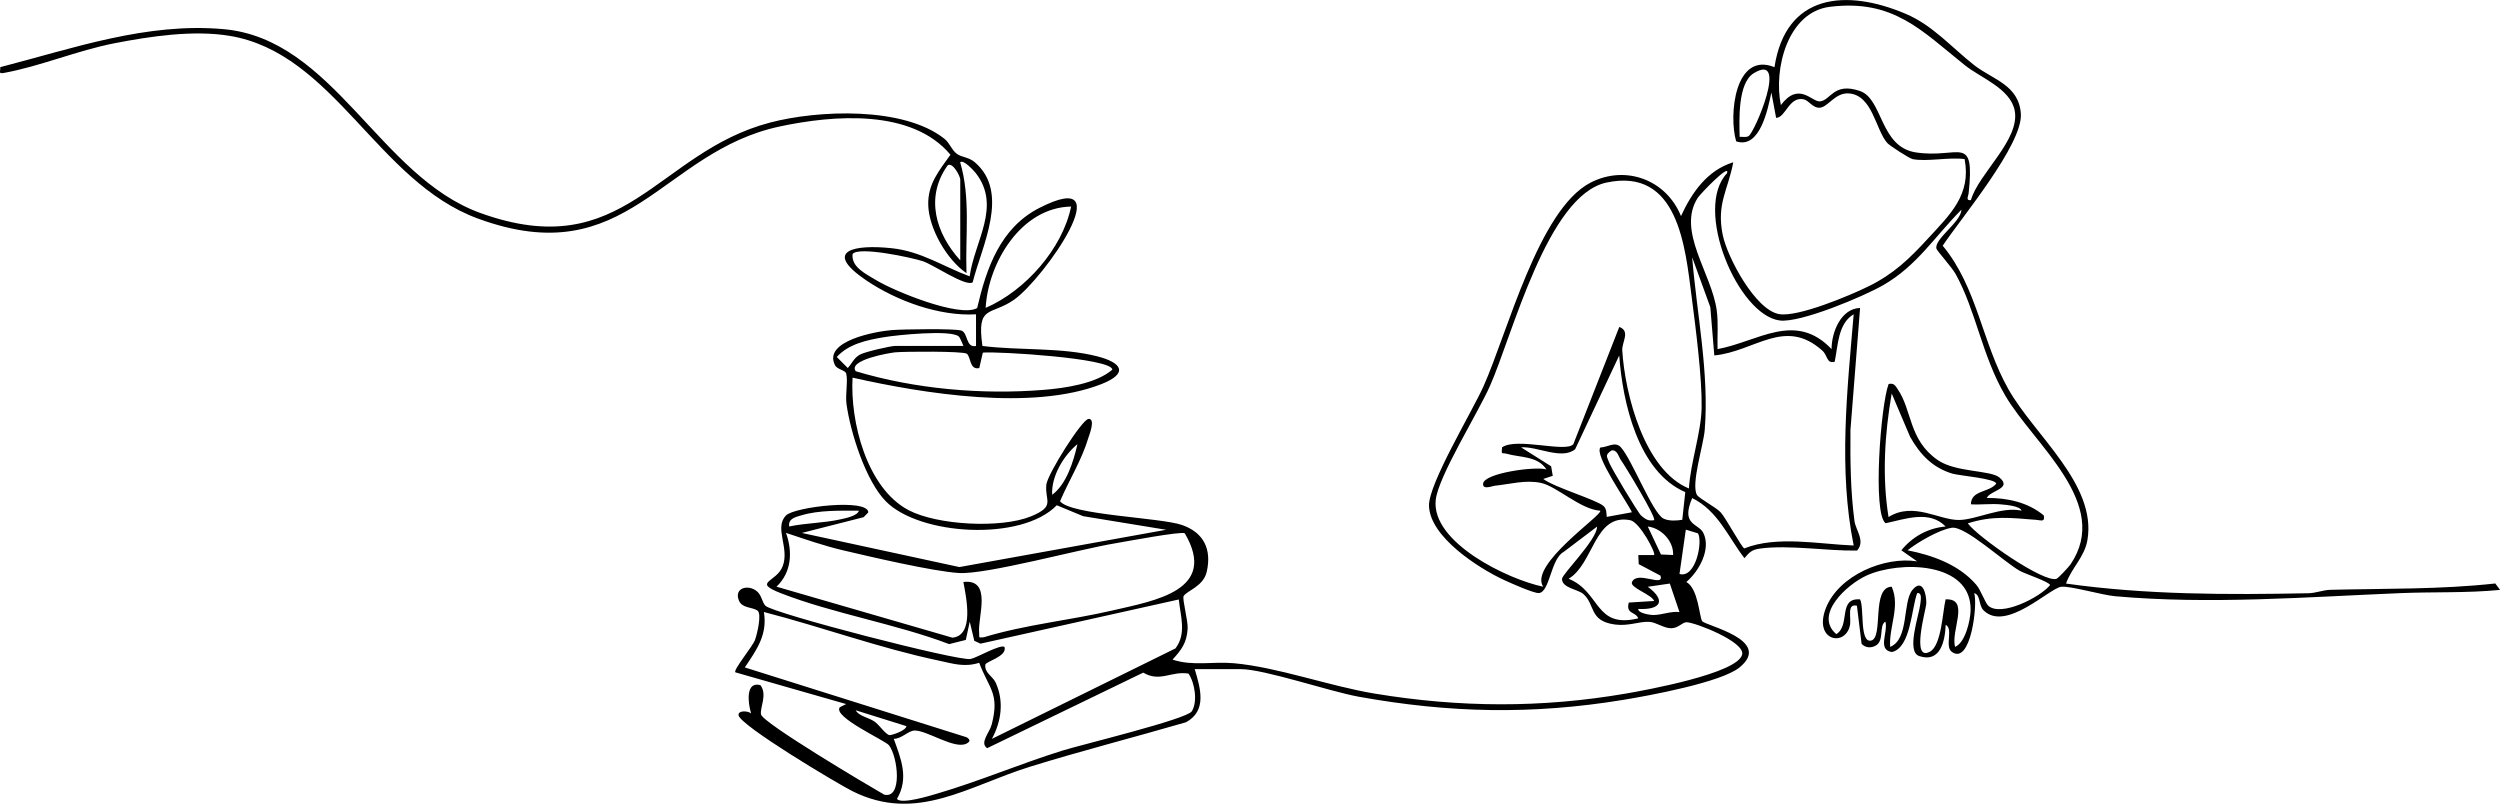 <svg xmlns="http://www.w3.org/2000/svg" id="Layer_1" viewBox="0 0 789.08 253.66"><path d="M603.59,50.18c-.93-.19-7.13-4.16-7.93-5.07-3.72-4.29-4.66-15.22-12.22-15.63-4.21-.23-6.44,4.27-9,4.51-2.21.21-3.51-2.28-5.09-2.63-4.7-1.05-5.71,5.78-8.75,5.84l-1.5-8c-1.14,5.43-3.65,17.93-11.11,15.41-2.41-8.19-.44-28.47,12.09-23.41,3.55-23.24,22.61-24.8,41.37-16.86,8.65,3.66,14.49,10.61,21.73,16.27,5.75,4.49,14.07,6.16,14.67,15.34.62,9.67-18.96,33.02-24.67,41.6,10.95,13.21,12.33,30.43,20.75,45.32,8.23,14.56,27.92,29.98,24.93,47.59-.91,5.38-5.1,8.88-6.75,13.73,25.27,3.57,50.99,3.56,76.54,3.05,2.36-.05,4.55-1.02,6.92-1.08,17.33-.43,34.75-.09,52.02-2l1.51,2.03c-10.46,1.03-21,.58-31.48,1.02-29.79,1.23-60.07,3.64-90,.98-4.22-.38-14.07-3.29-17-2.99-3.72.38-17.43,14.35-24.5,7.49-1.68-1.63-.92-4.92-3-5.48,1.16,3.37-1.04,22.87-7.06,18.54-2.34-1.69.56-7.33-1.94-8.54-.21,5.14-1.67,12.11-8.37,9.86-4.18-1.41-.02-12.93.35-16.38.11-1.05.71-3.75-.98-3.48-1.82,4.8-2,17.23-7.96,18.59-4.72-.66-1.15-6.25-2.06-9.6-2.12,1.15-.29,5.91-2.97,7.52-1.47.89-3.33.82-4.55-.51l-1.48-12.01c-3.33-.83-1.67,3.81-2.22,6.27-1.53,6.87-11.62,4.74-7.56-5.57s18.47-16.36,28.78-14.72l-4.98-3.49c3.51-4.3,8.38-7.01,13.98-7.51-5.12-5.26-12.78-2.33-18.94-1.03-4.18-3.02-1.55-37.5.95-43.95,1.69-.35,2.03.44,2.85,1.63,4.62,6.69,3.43,15.99,12.63,22.37,5.7,3.95,16.68,3.15,19.49,5.51,4.24,3.56-3,4.07-3.98,6.47,6.4-.07,13.01,1.35,17.99,5.52.4,2.2-.88,1.5-2.38,1.38-7.85-.6-13.71-1.42-21.61,1.11,3.13,4.31,24.09,18.97,28.03,17.48.57-.22,3.84-3.73,4.4-4.55,12.99-19.17-11.54-37.77-20.61-53.26-7.35-12.57-9.18-26.62-15.65-38.35-1.19-2.15-5.88-7.31-6.07-8.02-.8-3.03,7.75-8.36,7.89-12.3-8.47,8.5-13.94,17.62-24.68,23.81-6.15,3.54-26.2,12.02-32.72,11.15-13.19-1.76-27.26-35.24-16.59-46.47,1.11-3.4-8.39,6.45-9.24,7.76-6.71,10.47,4.38,23.72,5.99,35.5.55,4.07.14,8.17.26,12.25,12.81-2.36,24.5-12.07,35.99,0-.02-5.32,2.96-12.81,9-12.99l-3.04,38.45c-.08,9.65,0,19.25,1.27,28.81.38,2.86,3.49,6.3.83,9.31-9.39.19-21.45-1.87-30.61-.63-2.53.34-3.35,1.1-4.95,3.04-5.2-6.75-8.34-14.93-16.49-18.98-3.71,8.63,1.99,7.95,3.5,10.98,2.56,5.15-1.38,12.16-5.35,15.51,3.8,2.14,4.07,10.91,4.99,12.35s22.47,5.92,11.8,14.62c-5.78,4.72-28.58,8.91-36.75,10.25-28.77,4.71-54.77,4.16-83.42-1-9.35-1.69-29.79-8.71-37.29-8.71h-14.5c1.77,5.97,4,13.08-2.74,16.76-16.32,4.75-32.79,8.95-49.03,13.97-19.77,6.11-35.96,17.93-56.26,7.79-4.79-2.4-35.69-20.85-35.96-24.02-.13-1.55,3.07-1.37,3.97-.5-1.04-3.48-1.77-10.23,2.94-8.95,2.3,2.98-.27,7.26.2,9.27.64,2.72,33.82,22.41,38.85,25.28,5.84,1.48,4.38-11.95,1.51-15.59-1.21-1.53-17.93-8.98-15.48-12l1.98-.99-34.99-10.02c-.64-.85,5.46-8.11,6.23-10.25.65-1.79,2.19-8.18.79-9.22-1.57-1.16-4.85-.67-5.88-3.18-1.67-4.07,3.09-5.27,5.81-2.81,1.41,1.28,1.52,3.38,2.56,4.45,2.34,2.41,60.8,17.53,64.73,16.81,1.99-.37,9.58-4.84,10.75-3.78.82,3.04-5.9,4.51-6.07,5.57-.32,2.61,2.37,3.66,3.29,5.71,2.64,5.89,1.77,12.17-1.22,17.71l57.94-28.55c3.56-4.68,1.59-10.18,1.05-15.45l-62.59,13.95-1.95-.9-1.44-6.04-1.24,5.76-5.26,1.32c-16.62-6.34-36.85-9.71-53.04-16.04-9.29-3.63-1.46-3.36.51-8.57,2.2-5.82-2.78-12.08,1.02-15.99,2.66-2.74,25.93-5.45,25.99-.98l-1.47,1.52-19.51,4.97,49.73,10.77,65.25-11.77-26.19-4.29-8.32-3.45c-11.14,11.52-43.36,9.56-53.97-1.26-6.35-6.47-11.15-21.69-12.39-30.61-.43-3.07.5-7.25-.1-9.68-.28-1.13-2.82-1.25-3.54-2.67-3.89-7.64,12.89-10.67,17.98-11.07,3.25-.26,19.93-.53,21.91.16,2.18.77,1.31,5.48,4.62,4.87v-10c-11.68.66-25.1-4.25-34.72-10.77-13.99-9.5-3.45-11.33,8.1-10.1,9.4,1,16.29,5.83,24.61,8.88,1.55-11.12,10.04-22.05,2-32.5-.65-.84-4.01-4.52-4.99-3.5,3.35,11.34,1.58,23.3,1.99,34.99-6.14-4.13-11.88-14.07-12.07-21.5-.18-6.69,3.46-10.86,7.01-15.87-12.18-14.59-36.96-12.51-53.75-8.95-37.65,7.97-48.04,46.51-95.44,29.08-31.73-11.67-45.38-52.21-78.34-57.66-11.44-1.89-25.03.14-36.43,2.36S12.49,20.97,1.38,22.99c-1.94.35-1.25-.12-1.29-1.8,23.06-5.95,46.18-14.17,70.49-11.99,34.73,3.11,49.12,46.46,80.99,58.01,45.57,16.5,55.57-19.09,91.51-28.53,15.18-3.99,42.06-5.1,54.95,5.07,1.83,1.44,2.32,3.66,4.11,4.89,1.51,1.03,3.65.97,5.48,2.52,11.3,9.57,2.22,26.57-.61,37.95-2.15,1.51-12.32-5.52-15.69-6.65s-20.49-4.82-22.22-2.26c-.47,4.13,4.29,6.29,7.33,8.16,5.55,3.42,26.45,12.03,31.99,8.88,2.93-12.6,7.3-25.3,19.62-31.6,26.57-13.58,1.51,22.35-8.01,28.99-7.37,5.14-11.82,1.4-9.94,14.57,11.68,1.48,24.85.37,36.23,3.27,7.89,2.02,9.92,5.39,1.32,8.77-21.8,8.55-56.17,3.01-78.54-2.04-.81,13.86,4.47,34.86,17.67,41.82,9.04,4.76,29.17,5.83,38.62,1.97,7.9-3.23,4.32-4.87,4.87-10.03.36-3.31,11.28-20.67,13.33-20.74,2.31-.09.15,5.22-.05,5.93-2.08,7.02-6.11,13.4-8.96,20.06,3.4,4.39,31.67,5.12,38.51,7.5s9.43,7.67,7.79,14.79c-1.07,4.64-6.28,5.92-7.29,7.66-.49.85,1.41,7.71,1.27,10.23-.25,4.48-1.92,6.68-4.77,9.81,6.5,2.13,12.58.53,19.37,1.14,13.8,1.23,30.14,7.22,44.42,9.58,26.77,4.43,52.63,4.59,79.39-.02,6.2-1.07,35.37-6.37,36.62-12.34.84-4.01-14.64-10.02-17.49-10.16-1.36-.07-2.57,1.82-4.78,1.89-2.48.08-4.8-1.91-7.11-2.02-3.21-.15-6.48,1.44-10.84.84-8.17-1.12-6.09-6.22-9.89-9.6-1.68-1.5-6.77-1.89-6.76-4.79,0-1.5,11.14-12.42,11.06-16.5l-10.52,7.97c-4.14,2.21-4.37,12.89-7.91,13-1.62.05-8.89-3.17-10.92-4.12-8.12-3.77-23.38-13.57-23.69-23.39-.22-6.91,13.62-29.73,17.22-37.79,7.56-16.89,17.41-55.81,33.76-64.24,11.15-5.74,23.95-.85,28.56,10.56,3.4-7.46,8.36-14.51,16.5-16.99-1.71,8.97-5.31,13.05-3.35,22.85,1.41,7.06,10.36,23.92,17.92,25.09,5.98.93,22.17-5.85,28.11-8.78,7.99-3.93,12.89-8.69,18.84-15.16,6.95-7.55,13.65-13.8,11.49-25.01-4.88-.67-11.97.92-16.5,0ZM622.08,63.17c2.37-8.37,15.57-19.01,13.83-28.24-1.32-6.97-10.73-10.34-15.73-14.34-13.71-10.96-22.55-20.91-42.61-18.44-13.37,1.65-17.83,19.74-15.47,31.02,5.68-7.56,9.77-.95,12.33-1.17,3.44-.3,4.26-6.14,12.62-3.28,7.29,2.49,6.25,17.62,17.61,19.38,13.7,2.12,18.7-6.22,16.71,12.86-.11,1.01-1.03,2.47.71,2.2ZM551.9,42.96c1.91-1.1,12.8-26.69,1.62-19.84-5.07,3.11-4.55,14.87-4.43,20.07.91-.08,1.95.27,2.81-.23ZM303.09,82.18v-25.5c0-1-2.35-5.63-3.98-4.49-7.19,10.05-3.79,21.44,3.98,29.99ZM533.08,154.18c.46-8.01,3.87-17.68,4.01-25.5.16-9.4-1.87-25.14-3.13-34.87-2.06-15.93-4.24-41.06-26.93-36.18-18.6,4-29.63,48.15-36.77,64.23-3.77,8.5-16.29,28.51-17.1,35.93-1.46,13.41,22.72,25.08,33.93,27.4-4.69-6.85,18.93-22.74,18-23.99-6.18-.37-13.79-7.75-18.72-8.78s-9.75.4-14.66.91c-.67.07-3.76,1.36-3.6-.64.27-3.43,16.89-5.6,19.98-4.51-2.7-4.31-8.39-3.74-12.54-4.96-1.46-.43-1.74.55-1.45-2.02,4.56-3.25,20.19,1.77,22.5-1.01l14.5-37c3.6,1.36.78,4.77.94,7.45.86,13.84,7.01,37.79,21.03,43.54ZM338.08,65.19c-15.78.31-26.16,17.67-26.98,31.99,12.54-5.42,24.24-18.68,26.98-31.99ZM541.09,112.18l-1.26-15.24-5.73-15.75c1.45,17.79,5.41,36.59,3.97,54.48-.38,4.78-4.38,17.09-2.47,20.51.63,1.13,5.91,3.86,7.48,5.51s6.78,11.35,7.49,11.4c10.26-4.09,23.55-1.34,34.51-.91-4.83-24-2.06-48.78,0-72.99-5.01,2.96-4.92,9.92-6,15-2.61.66-2.14-1.97-3.92-3.55-11.86-10.58-21.24.3-34.07,1.55ZM304.09,109.18c-.39-.8-1.01-2.58-1.5-3-2.55-2.16-19.47-.45-23.72.27-5.26.89-11.06,2.12-14.76,6.23l3.48,3.48c1.39-1.55,1.82-3.04,3.77-4.21,1.43-.85,9.76-2.77,11.23-2.77h21.5ZM309.08,116.18c-3.13.68-2.6-3.6-3.95-4.54-1.2-.83-19.51-.71-22.52-.44-1.81.16-15.08,2.43-12.51,5.97,18.66,5.63,39.88,7.46,59.37,5.88,6.7-.54,16.56-1.98,21.61-6.37-.03-3.63-36.34-5.83-40.87-5.38l-1.12,4.88ZM531.93,155.33c-14.9-6.41-19.81-28.45-20.85-43.14l-13.9,29.58c-4.17,3.51-11.98-.95-17.09-.58l9.5,5.99.51,3-3,.99c3.6,2.71,16.7,6.52,19,8.53,1.01.88.94,2.26,1.03,3.45l7.95-1.46c-1.41-3.13-12-18.07-9.94-20.45,2.3-.06,4.64-2.04,6.44-.08,3.48,3.77,10.05,20.88,13.49,22.53,1.71.82,4.06.68,5.91.38l.95-8.74ZM622.09,159.18c.01-4.5,5.71-3.67,7.97-6.49.02-1.64-11.58-2.53-13.8-3.19-6.27-1.86-10.23-6.06-13.37-11.63l-5.81-13.68c-2.21,12.78-3.07,26.15-1,39,7.95-4.94,16,1.08,22.39.93,5.47-.13,13.38-4.34,19.6-2.94-.48-1.51-5.11-1.85-6.51-1.98-3.13-.29-6.35.17-9.48-.02ZM332.1,156.18c4.59-3.43,6.73-10.58,7.98-16-4.38,3.6-8.32,10.17-7.98,16ZM522.08,164.18c.8-.74-9.25-17.29-10.49-19-.74-1.03-1.1-3.36-2.99-2.99-2.08,1.52-1.42,1.79-.74,3.71.58,1.66,9.19,16.05,10.16,16.85,1.35,1.11,2.15,1.77,4.06,1.43ZM271.08,161.19c-5.72-.01-12.53-.21-18.05,1.44-1.82.54-4.32,1-3.94,3.55,5.31-1.14,10.92-1.06,16.22-2.27,1.46-.33,5.35-1.06,5.77-2.72ZM522.08,175.18c.68-.58-4.57-10.42-7.53-10.99-11.37-2.19-11.43,13.67-19.44,18.49,10.17,4.13,8.17,15.84,21.98,12.49-.82-2.17-4.01-1.26-2.99-4.98l7.99-.5c-.66-2.04-7.8-4.2-6.98-5.99,1.69-3.72,10.2,1.85,9-2l-6.88-3.64-.13-2.87h5ZM528.08,175.18c.24-4.31-3.68-8.5-7.99-8.99l4.16,8.82,3.83.17ZM623.74,184.53c1.51,1.75,2.82,5.75,3.83,6.66,4,3.6,16.33-2.62,19.49-6.51,0-.95-7.83-3.55-9.5-4.48-4.99-2.76-17.26-14.27-21.51-13.62-3.94.6-10.74,4.54-13.96,7.11,7.92,1.58,16.19,4.52,21.65,10.84ZM535.93,168.34l-3.83-1.17-2,14c5.19,1.46,7.4-10.34,5.83-12.83ZM373.95,168.33c-1.12-.72-18.92,2.65-22.04,3.17-11.08,1.83-40.62,9.88-49.19,9.36-8.14-.49-27.86-5.1-36.64-7.17-6.19-1.46-12-3.5-17.99-5.5,2.12,5.98,1.8,12.41-3,16.98l55.52,16.1c6.96-.66,4.4-12.59,3.46-17.58,9.26-1.07,4.47,11.16,4.98,15.97.16,1.54-.45,1.7,1.48,1.48,13.25-4.03,27.13-5.33,40.57-8.45s33.47-6.32,22.85-24.37ZM617.1,204.18c3.25-1.39,4.83-8.43,4.89-11.61.27-15.39-22.5-15.65-32.89-10.89-6.03,2.76-16.71,12.31-9.5,18.48,4.53-2.8.41-11.52,7.49-10.98,1.37,2.45-.22,13.84,3.5,13,4-.91-.04-16.89,6.5-16.99,2.74,6.34-.92,12.57-.5,18.99,6.04-2.41,3.85-14.09,7.03-17.97s4.48,1.28,4.38,4.36c-.05,1.58-4.94,18.38,1.12,15.14,3.71-1.98,4.01-12.6,4.98-16.53,7.82-.39,1.51,10.02,3,15ZM530.09,193.18l-3.04-8.99-6.96,1.01c5.81,4.28,4.26,7.37-3,7-.17,1.39,3.91,1.92,4.65,1.92,2.86.02,5.46-1.25,8.35-.94ZM309.06,209.2c-4.72,1.49-8.18.27-12.79-.7-18.56-3.9-36.81-10.6-55.16-15.33,1.19,7.19-2.29,11.92-6.02,17.49l69.99,22.04c1.17.72,1.26,1.32.03,1.98-3.76,2.02-12.61-4.27-16.52-4.1-1.89.08-4.2,2.71-6.49,2.61,2.31,6.4,4.84,12.46,1,18.98,1.45,1.78,10.46-1.03,12.78-1.71,12.94-3.78,26.31-9.45,39.45-13.55,5.82-1.82,39.26-9.9,40.84-12.4,1.9-3,.97-8.98-1.04-11.9-5.46-.89-9,2.83-14.29-.31l-49.26,23.85c-2.48-1.7.78-4.89,1.45-7.53,2.49-9.77-.76-11.03-3.97-19.42ZM286.08,229.19l-15.99-5c.95,1.83,4.02,2.25,5.93,3.56,1.48,1.01,3.49,4.05,4.71,4.28.58.11,5.32-1.44,5.35-2.83Z"></path></svg>